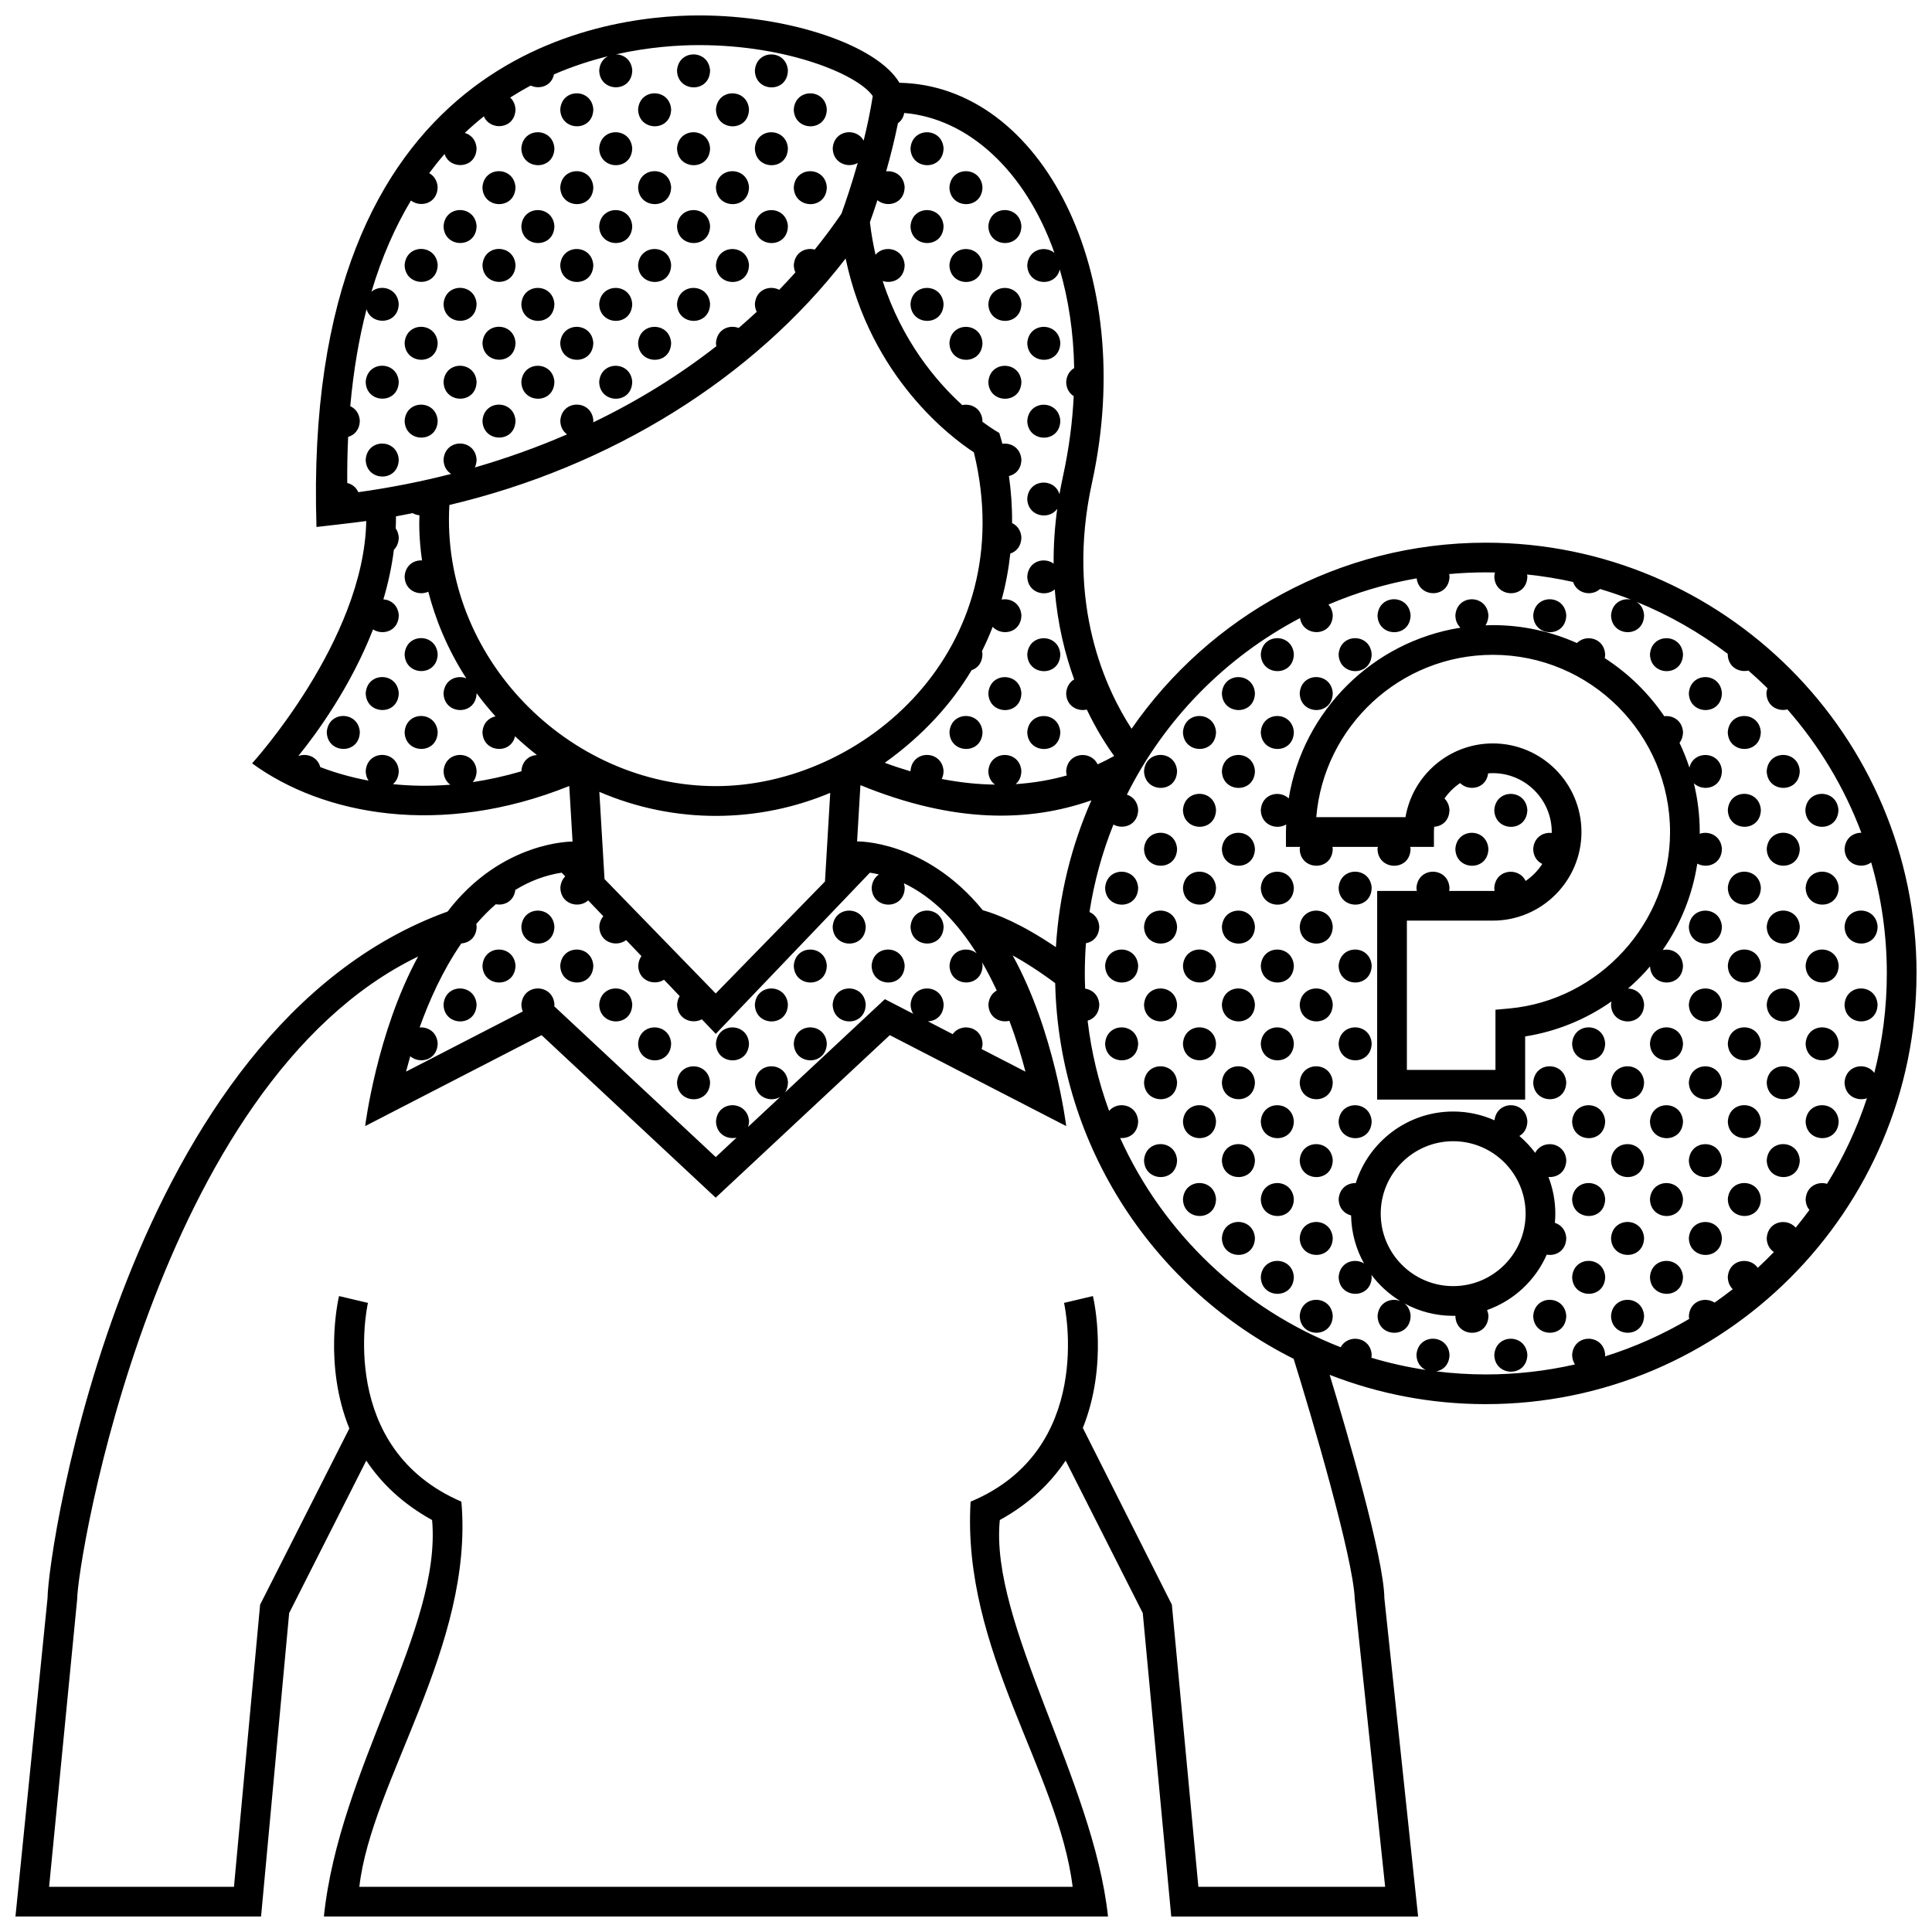 <?xml version="1.0" encoding="UTF-8"?>
<!-- Uploaded to: SVG Repo, www.svgrepo.com, Generator: SVG Repo Mixer Tools -->
<svg width="800px" height="800px" version="1.1" viewBox="144 144 512 512" xmlns="http://www.w3.org/2000/svg">
 <defs>
  <clipPath id="a">
   <path d="m148.09 148.09h503.81v503.81h-503.81z"/>
  </clipPath>
 </defs>
 <g clip-path="url(#a)">
  <path d="m259.99 338c-0.121 6.062-8.641 5.859-8.762 0.023 0.387-5.758 8.395-5.644 8.762-0.023zm-19.074-10.285c0.121 5.836 8.641 6.035 8.762-0.023-0.367-5.633-8.379-5.738-8.762 0.023zm39.703-72.227c-0.363-5.621-8.379-5.734-8.758 0.023 0.117 5.836 8.637 6.035 8.758-0.023zm115 82.539c0.121 5.836 8.641 6.035 8.758-0.023-0.363-5.625-8.375-5.738-8.758 0.023zm-115-123.8c-0.363-5.621-8.379-5.734-8.758 0.023 0.117 5.84 8.637 6.035 8.758-0.023zm-29.387 0.023c0.121 5.836 8.641 6.035 8.762-0.023-0.371-5.621-8.379-5.734-8.762 0.023zm29.387 20.605c-0.363-5.629-8.379-5.734-8.758 0.023 0.117 5.836 8.637 6.035 8.758-0.023zm158.66 109.46m-188.05-26.926c0.121 5.836 8.641 6.035 8.762-0.023-0.371-5.625-8.379-5.734-8.762 0.023zm-20.629 20.633c0.121 5.836 8.641 6.035 8.758-0.023-0.363-5.625-8.375-5.738-8.758 0.023zm39.703-113.48c-0.367-5.629-8.379-5.734-8.758 0.023 0.117 5.836 8.637 6.039 8.758-0.023zm123.76 165.03c-0.363-5.629-8.375-5.734-8.762 0.023 0.129 5.836 8.648 6.039 8.762-0.023zm-123.76-144.39c-0.367-5.621-8.379-5.734-8.758 0.031 0.117 5.828 8.637 6.027 8.758-0.031zm0-41.258c-0.367-5.629-8.379-5.734-8.758 0.023 0.117 5.836 8.637 6.035 8.758-0.023zm-29.391 61.914c0.121 5.836 8.641 6.031 8.762-0.031-0.367-5.625-8.379-5.734-8.762 0.031zm10.316-10.32c0.121 5.836 8.641 6.035 8.762-0.023-0.371-5.625-8.379-5.734-8.762 0.023zm0-20.625c0.121 5.836 8.641 6.031 8.762-0.023-0.371-5.629-8.379-5.742-8.762 0.023zm-10.316 10.312c0.121 5.828 8.641 6.031 8.762-0.031-0.367-5.621-8.379-5.727-8.762 0.031zm70.641 165c-0.363-5.621-8.375-5.734-8.758 0.031 0.121 5.828 8.641 6.035 8.758-0.031zm-30.938-10.305c-0.363-5.629-8.379-5.734-8.758 0.023 0.117 5.836 8.637 6.035 8.758-0.023zm103.13 0c-0.363-5.629-8.379-5.734-8.762 0.023 0.129 5.836 8.641 6.035 8.762-0.023zm-92.82-10.32c-0.363-5.629-8.379-5.734-8.762 0.023 0.125 5.836 8.645 6.039 8.762-0.023zm10.312 10.32c-0.367-5.629-8.379-5.734-8.762 0.023 0.125 5.836 8.645 6.035 8.762-0.023zm257.84-92.832c-0.363-5.629-8.379-5.734-8.758 0.023 0.117 5.836 8.641 6.035 8.758-0.023zm-122.21 113.48c0.121 5.836 8.641 6.031 8.758-0.031-0.363-5.621-8.367-5.723-8.758 0.031zm153.15-103.16c-0.363-5.629-8.375-5.734-8.758 0.023 0.125 5.836 8.637 6.031 8.758-0.023zm-153.15 61.906c0.121 5.836 8.641 6.035 8.758-0.023-0.363-5.621-8.367-5.734-8.758 0.023zm0 20.633c0.121 5.836 8.641 6.035 8.758-0.023-0.363-5.629-8.367-5.738-8.758 0.023zm-166.57 10.281c-0.367-5.621-8.379-5.734-8.758 0.031 0.117 5.828 8.637 6.035 8.758-0.031zm103.13 0c-0.367-5.621-8.379-5.734-8.762 0.031 0.125 5.828 8.641 6.035 8.762-0.031zm-10.312-10.305c-0.363-5.629-8.375-5.734-8.758 0.023 0.117 5.836 8.637 6.035 8.758-0.023zm0 20.617c-0.363-5.621-8.375-5.727-8.758 0.031 0.117 5.836 8.637 6.031 8.758-0.031zm10.312-30.938c-0.367-5.629-8.379-5.734-8.762 0.023 0.125 5.836 8.641 6.039 8.762-0.023zm41.254-185.65c-0.363-5.629-8.375-5.734-8.758 0.023 0.121 5.836 8.641 6.035 8.758-0.023zm-61.879 206.28c-0.363-5.621-8.379-5.734-8.758 0.031 0.117 5.828 8.637 6.035 8.758-0.031zm-30.945 10.312c-0.363-5.621-8.375-5.727-8.758 0.031 0.125 5.836 8.641 6.031 8.758-0.031zm10.32 10.316c-0.367-5.617-8.379-5.727-8.762 0.031 0.121 5.832 8.641 6.027 8.762-0.031zm10.312-10.316c-0.367-5.621-8.379-5.727-8.762 0.031 0.121 5.836 8.641 6.031 8.762-0.031zm63.434-92.793c0.121 5.836 8.641 6.035 8.758-0.023-0.363-5.633-8.375-5.738-8.758 0.023zm-53.121-165.05c-0.363-5.629-8.379-5.734-8.758 0.023 0.117 5.836 8.637 6.039 8.758-0.023zm0 20.625c-0.363-5.621-8.379-5.734-8.758 0.023 0.117 5.836 8.637 6.039 8.758-0.023zm72.191 134.09c-0.363-5.629-8.375-5.734-8.758 0.023 0.121 5.836 8.637 6.031 8.758-0.023zm-61.879-144.4c-0.363-5.629-8.375-5.734-8.758 0.023 0.117 5.84 8.637 6.039 8.758-0.023zm0 20.633c-0.363-5.629-8.375-5.734-8.758 0.023 0.117 5.836 8.637 6.031 8.758-0.023zm-10.312 10.312c-0.363-5.629-8.379-5.734-8.758 0.023 0.117 5.836 8.637 6.035 8.758-0.023zm-10.312 10.312c-0.367-5.621-8.379-5.734-8.762 0.023 0.121 5.84 8.641 6.035 8.762-0.023zm0-20.625c-0.367-5.629-8.379-5.734-8.762 0.023 0.121 5.836 8.641 6.031 8.762-0.023zm82.504 61.883c-0.363-5.621-8.375-5.734-8.758 0.023 0.121 5.836 8.637 6.035 8.758-0.023zm-82.504-82.516c-0.367-5.629-8.379-5.734-8.762 0.023 0.121 5.84 8.641 6.039 8.762-0.023zm72.191 51.57c-0.363-5.629-8.375-5.734-8.758 0.023 0.121 5.836 8.641 6.039 8.758-0.023zm-10.316-10.312c-0.363-5.621-8.375-5.734-8.758 0.023 0.125 5.84 8.645 6.035 8.758-0.023zm10.316 30.945c-0.363-5.621-8.375-5.734-8.758 0.031 0.121 5.828 8.641 6.027 8.758-0.031zm-10.316-51.57c-0.363-5.629-8.375-5.734-8.758 0.023 0.125 5.836 8.645 6.031 8.758-0.023zm20.629 144.39c-0.363-5.621-8.375-5.734-8.758 0.023 0.121 5.836 8.637 6.039 8.758-0.023zm-92.816-175.34c-0.367-5.629-8.379-5.734-8.762 0.023 0.121 5.836 8.641 6.039 8.762-0.023zm61.875 61.883c-0.363-5.629-8.375-5.734-8.762 0.023 0.129 5.836 8.648 6.039 8.762-0.023zm0-20.625c-0.363-5.629-8.375-5.734-8.762 0.023 0.129 5.836 8.648 6.035 8.762-0.023zm0-20.633c-0.363-5.621-8.371-5.727-8.762 0.031 0.129 5.828 8.648 6.031 8.762-0.031zm10.312 51.574c-0.363-5.629-8.375-5.734-8.758 0.023 0.125 5.836 8.645 6.035 8.758-0.023zm-103.13-61.887c-0.367-5.629-8.379-5.734-8.762 0.023 0.125 5.84 8.645 6.039 8.762-0.023zm0 20.633c-0.367-5.629-8.379-5.734-8.762 0.023 0.125 5.836 8.645 6.031 8.762-0.023zm10.312 51.57c-0.363-5.621-8.375-5.734-8.758 0.031 0.121 5.828 8.641 6.027 8.758-0.031zm113.45-10.316c-0.363-5.629-8.375-5.734-8.758 0.023 0.121 5.836 8.637 6.035 8.758-0.023zm-144.39-41.254c-0.363-5.629-8.379-5.734-8.758 0.023 0.117 5.836 8.637 6.031 8.758-0.023zm20.625 20.625c-0.367-5.621-8.379-5.734-8.762 0.023 0.125 5.84 8.645 6.035 8.762-0.023zm-10.312 30.945c-0.363-5.621-8.379-5.734-8.762 0.031 0.125 5.828 8.645 6.027 8.762-0.031zm0-20.633c-0.363-5.629-8.379-5.734-8.762 0.023 0.125 5.836 8.645 6.039 8.762-0.023zm0-41.258c-0.363-5.621-8.379-5.734-8.762 0.023 0.125 5.836 8.645 6.039 8.762-0.023zm0 20.633c-0.363-5.629-8.379-5.734-8.762 0.023 0.125 5.836 8.645 6.035 8.762-0.023zm30.938-30.945c-0.363-5.629-8.375-5.734-8.758 0.023 0.125 5.84 8.641 6.039 8.758-0.023zm10.32 10.312c-0.367-5.621-8.379-5.734-8.762 0.023 0.121 5.836 8.641 6.039 8.762-0.023zm-10.32 10.32c-0.363-5.629-8.375-5.734-8.758 0.023 0.125 5.836 8.641 6.031 8.758-0.023zm10.32 30.938c-0.367-5.629-8.379-5.734-8.762 0.023 0.121 5.836 8.641 6.039 8.762-0.023zm0-20.625c-0.367-5.629-8.379-5.734-8.762 0.023 0.121 5.836 8.641 6.035 8.762-0.023zm-20.633 20.625c-0.363-5.629-8.375-5.734-8.758 0.023 0.121 5.836 8.641 6.039 8.758-0.023zm0-20.625c-0.363-5.629-8.375-5.734-8.758 0.023 0.121 5.836 8.641 6.035 8.758-0.023zm0-20.633c-0.363-5.621-8.375-5.734-8.758 0.023 0.121 5.836 8.641 6.039 8.758-0.023zm10.312 30.945c-0.363-5.621-8.375-5.734-8.758 0.023 0.125 5.84 8.641 6.035 8.758-0.023zm0 20.629c-0.363-5.629-8.375-5.734-8.758 0.023 0.125 5.836 8.641 6.035 8.758-0.023zm-20.625 0c-0.367-5.629-8.379-5.734-8.762 0.023 0.125 5.836 8.645 6.035 8.762-0.023zm290.33 237.25c0.121 5.836 8.641 6.031 8.762-0.031-0.367-5.621-8.371-5.727-8.762 0.031zm0-20.625c0.121 5.828 8.641 6.035 8.762-0.023-0.367-5.629-8.371-5.742-8.762 0.023zm0-20.633c0.121 5.836 8.641 6.031 8.762-0.031-0.367-5.613-8.371-5.727-8.762 0.031zm-84.059 10.289c-0.363-5.621-8.375-5.734-8.758 0.023 0.121 5.836 8.637 6.039 8.758-0.023zm73.754 0.023c0.121 5.836 8.641 6.035 8.758-0.023-0.367-5.621-8.375-5.734-8.758 0.023zm-42.816-72.219c-0.363-5.629-8.375-5.734-8.758 0.023 0.129 5.836 8.645 6.035 8.758-0.023zm10.32-10.312c-0.367-5.629-8.379-5.734-8.762 0.023 0.121 5.836 8.641 6.031 8.762-0.023zm32.496 103.16c0.121 5.836 8.641 6.035 8.758-0.023-0.367-5.629-8.375-5.738-8.758 0.023zm11.641-110.22c1.004 4.141 1.551 8.465 1.551 12.914 0 0.152-0.012 0.309-0.012 0.457 2.469-0.855 5.656 0.504 5.891 4.004-0.086 4.074-3.961 5.309-6.531 3.906-1.27 8.23-4.394 16.051-9.164 22.898 2.383-0.523 5.164 0.867 5.375 4.137-0.117 5.992-8.445 5.856-8.734 0.203-0.418 0.488-0.84 0.984-1.281 1.461-1.441 1.566-2.961 3.027-4.551 4.402 2.055 0.066 4.082 1.484 4.258 4.246-0.117 6.062-8.637 5.859-8.758 0.031 0.02-0.309 0.074-0.586 0.133-0.855-6.812 4.781-14.617 7.969-22.895 9.273v16.746h-39.223l0.008-55.309h10.508c-0.051-0.258-0.09-0.523-0.098-0.805 0.383-5.758 8.395-5.652 8.758-0.023-0.004 0.297-0.047 0.562-0.098 0.836h11.582c0.156 0 0.312-0.02 0.469-0.023-0.039-0.25-0.086-0.504-0.09-0.781 0.336-5.055 6.543-5.586 8.305-1.844 1.762-1.184 3.258-2.727 4.414-4.508-1.328-0.648-2.363-1.969-2.402-3.965 0.207-3.113 2.641-4.5 4.898-4.238 0.004-0.086 0.016-0.168 0.016-0.25 0-8.605-7.004-15.609-15.609-15.609-0.422 0-0.832 0.031-1.246 0.066-0.52 4.074-5.125 4.852-7.418 2.57-1.629 1.09-3.043 2.484-4.156 4.09 0.73 0.711 1.246 1.715 1.328 3.031-0.055 2.875-2 4.324-4.051 4.449-0.039 0.465-0.07 0.934-0.07 1.406v3.934h-6.277c0.031 0.176 0.07 0.336 0.086 0.523-0.117 6.062-8.641 5.859-8.762 0.023 0.016-0.195 0.059-0.367 0.09-0.551h-12.035c0.031 0.176 0.07 0.336 0.082 0.523-0.113 6.059-8.633 5.859-8.754 0.023 0.012-0.195 0.055-0.367 0.09-0.551h-3.734v-3.934c0-0.672 0.023-1.336 0.055-2-2.562 1.535-6.637 0.195-6.723-3.824 0.293-4.394 5.012-5.359 7.402-3.082 3.82-23.215 22.25-41.57 45.508-45.242-0.781-0.746-1.316-1.824-1.344-3.246 0.383-5.762 8.395-5.652 8.758-0.023-0.02 1.082-0.316 1.953-0.777 2.641 0.648-0.02 1.293-0.051 1.953-0.051 7.93 0 15.461 1.707 22.277 4.746 2.363-2.414 7.203-1.375 7.488 2.973-0.012 0.363-0.051 0.707-0.109 1.027 6.227 4.019 11.609 9.262 15.766 15.395 2.277-0.293 4.777 1.125 4.973 4.207-0.023 1.195-0.379 2.137-0.926 2.848 1.012 2.109 1.883 4.309 2.625 6.559 1.145-4.785 8.273-4.387 8.613 0.91-0.094 4.59-5 5.574-7.43 3.254zm-6.32 12.906c0-25.895-21.062-46.961-46.953-46.961-24.57 0-44.793 18.969-46.801 43.023h23.645c1.879-11.078 11.547-19.543 23.156-19.543 12.941 0 23.477 10.535 23.477 23.477 0 12.949-10.535 23.484-23.477 23.484h-22.789v39.559h23.477v-15.945l3.582-0.324c23.93-2.168 42.684-22.711 42.684-46.77zm4.984 45.746c0.121 5.828 8.641 6.031 8.762-0.031-0.367-5.621-8.371-5.727-8.762 0.031zm0-20.625c0.121 5.836 8.641 6.031 8.762-0.023-0.367-5.637-8.371-5.742-8.762 0.023zm-20.621 103.13c0.121 5.836 8.641 6.035 8.758-0.023-0.363-5.621-8.371-5.731-8.758 0.023zm10.316-10.312c0.121 5.836 8.641 6.031 8.758-0.031-0.367-5.617-8.375-5.723-8.758 0.031zm-20.629-41.258c0.117 5.836 8.641 6.035 8.758-0.023-0.363-5.621-8.375-5.734-8.758 0.023zm-42.809-134.11c-0.363-5.629-8.379-5.734-8.762 0.023 0.121 5.836 8.641 6.035 8.762-0.023zm42.809 113.48c0.117 5.836 8.641 6.031 8.758-0.031-0.363-5.621-8.375-5.723-8.758 0.031zm-10.312 10.312c0.117 5.836 8.641 6.031 8.758-0.031-0.363-5.613-8.379-5.727-8.758 0.031zm10.312 30.945c0.117 5.836 8.641 6.035 8.758-0.023-0.363-5.629-8.375-5.738-8.758 0.023zm30.934-134.08c0.121 5.836 8.641 6.035 8.762-0.023-0.367-5.633-8.371-5.738-8.762 0.023zm-20.621 123.77c0.121 5.828 8.641 6.035 8.758-0.023-0.363-5.629-8.371-5.742-8.758 0.023zm0-20.633c0.121 5.836 8.641 6.031 8.758-0.031-0.363-5.613-8.371-5.727-8.758 0.031zm0 41.258c0.121 5.836 8.641 6.031 8.758-0.031-0.363-5.621-8.371-5.727-8.758 0.031zm10.316-51.57c0.121 5.836 8.641 6.031 8.758-0.031-0.367-5.621-8.375-5.723-8.758 0.031zm41.25 20.625c0.121 5.836 8.641 6.035 8.758-0.023-0.363-5.621-8.375-5.734-8.758 0.023zm0-41.25c0.121 5.836 8.641 6.035 8.758-0.023-0.363-5.629-8.375-5.738-8.758 0.023zm0 20.625c0.121 5.836 8.641 6.031 8.758-0.031-0.363-5.621-8.375-5.723-8.758 0.031zm-10.312-72.195c0.121 5.836 8.641 6.031 8.758-0.023-0.363-5.633-8.375-5.738-8.758 0.023zm19.004 10.289c-0.367-5.629-8.379-5.734-8.762 0.023 0.121 5.836 8.637 6.031 8.762-0.023zm1.621 51.594c0.121 5.828 8.641 6.031 8.758-0.031-0.363-5.621-8.375-5.727-8.758 0.031zm19.074-8.262c0 62.938-51.207 114.14-114.14 114.14-14.59 0-28.547-2.754-41.383-7.766 4.488 14.773 14.375 48.473 14.504 59.227l8.938 84.328h-65.418l-7.551-80.422-20.441-40.406c-3.906 5.875-9.508 11.375-17.445 15.754-2.731 27.336 24.824 68.992 28.676 105.07h-207.8c4.035-39.191 31.262-76.262 28.676-105.07-7.945-4.379-13.543-9.879-17.445-15.754l-20.434 40.406-7.449 80.418h-65.086l8.496-84.328c0.16-13.168 20.695-151.17 106.02-182 14.43-18.824 33.121-18.539 33.121-18.539l-0.875-14.727c-34.113 13.715-65.309 7.688-84.051-6.004 0 0 29.66-32.516 30.254-64.219-2.867 0.414-13.191 1.578-13.191 1.578-4.008-125.24 75.129-135.57 101.39-135.57 23.973 0 47.195 7.906 53.102 17.852 37.562 0.727 63.273 50.168 51.027 106-7.078 32.293 3.859 55.027 10.488 65.184 20.621-29.766 55.012-49.305 93.887-49.305 62.934-0.004 114.14 51.203 114.14 114.14zm-268.15-208.36c-0.086 4.465-4.727 5.523-7.219 3.441-0.754 2.336-1.449 4.332-1.988 5.848 0.352 3.012 0.867 5.875 1.484 8.613 2.262-2.731 7.43-1.773 7.723 2.727-0.07 3.723-3.309 5.074-5.828 4.219 5.106 15.824 14.113 26.531 21.098 32.898 2.379-0.516 5.144 0.883 5.356 4.141 0 0.098-0.02 0.172-0.031 0.262 2.719 2.019 4.484 2.984 4.484 2.984 0.289 0.918 0.555 1.879 0.816 2.867 2.297-0.328 4.84 1.09 5.043 4.195-0.051 2.523-1.562 3.949-3.305 4.348 0.559 3.883 0.875 8.074 0.836 12.469 1.309 0.613 2.348 1.883 2.469 3.812-0.047 2.348-1.355 3.75-2.941 4.254-0.434 3.988-1.168 8.082-2.297 12.207 2.348-0.441 5.031 0.969 5.238 4.172-0.09 4.715-5.262 5.621-7.609 3.047-0.828 2.152-1.773 4.297-2.836 6.434 0.059 0.262 0.105 0.535 0.125 0.832-0.047 2.316-1.32 3.707-2.883 4.231-5.219 8.73-12.656 17.133-23.004 24.535 2.332 0.867 4.606 1.605 6.82 2.262 0-0.02-0.004-0.039-0.004-0.059 0.387-5.758 8.398-5.652 8.762-0.023-0.016 0.82-0.195 1.516-0.48 2.109 5.059 0.984 9.77 1.438 14.105 1.492-1.004-0.734-1.727-1.918-1.762-3.57 0.383-5.758 8.395-5.652 8.758-0.023-0.031 1.578-0.641 2.727-1.516 3.465 5.144-0.332 9.664-1.199 13.543-2.293-0.086-0.359-0.145-0.734-0.156-1.148 0.336-5.066 6.586-5.586 8.324-1.805 1.723-0.777 3.195-1.535 4.394-2.215-0.035 0.055-0.066 0.109 0 0 0.066-0.109 0.035-0.055 0 0-1.977-2.719-4.644-6.856-7.246-12.293-2.453 0.57-5.402-0.898-5.477-4.312 0.121-1.793 0.984-3.023 2.125-3.688-2.422-6.691-4.414-14.68-5.144-23.852-2.469 2.152-7.199 0.934-7.289-3.406 0.277-4.152 4.508-5.238 6.992-3.426-0.039-4.59 0.258-9.438 0.953-14.523-2.156 3.082-7.848 2.082-7.945-2.68 0.352-5.324 7.231-5.621 8.539-1.184 0.273-1.547 0.562-3.109 0.918-4.695 1.605-7.367 2.535-14.488 2.852-21.305-1.129-0.711-1.961-1.965-1.996-3.75 0.121-1.793 0.984-3.019 2.121-3.684-0.16-9.465-1.516-18.242-3.82-26.129-1.117 4.836-8.504 4.297-8.613-1.133 0.289-4.266 4.75-5.305 7.203-3.269-7.648-21.668-22.789-35.625-39.801-37.07-0.227 1.234-0.852 2.125-1.668 2.711-0.918 4.492-2.016 8.844-3.125 12.762 2.262-0.266 4.703 1.148 4.902 4.199zm-11.723 158.46-0.887 14.918s18.051-0.465 33.312 18.223c3.641 1.02 10.168 3.547 19.375 9.793 0.832-13.766 4.109-26.879 9.41-38.91-16.402 5.754-36.207 6.195-61.211-4.023zm-108.46-82.477c-1.145-0.711-1.984-1.969-2.016-3.769 0.383-5.762 8.395-5.652 8.758-0.031-0.016 0.812-0.191 1.496-0.465 2.086 8.449-2.445 16.617-5.375 24.441-8.77-1.023-0.734-1.758-1.926-1.793-3.602 0.383-5.758 8.398-5.652 8.762-0.023-0.004 0.16-0.035 0.301-0.051 0.453 11.789-5.68 22.73-12.445 32.641-20.188-0.051-0.277-0.09-0.559-0.102-0.867 0.246-3.648 3.535-4.934 6.019-3.969 1.629-1.395 3.219-2.832 4.785-4.281-0.289-0.586-0.473-1.266-0.488-2.066 0.258-3.859 3.93-5.074 6.445-3.769 1.461-1.508 2.887-3.043 4.289-4.606-0.25-0.555-0.402-1.203-0.418-1.945 0.227-3.422 3.144-4.758 5.551-4.106 2.484-3.09 4.852-6.254 7.074-9.516 1.023-2.836 2.676-7.664 4.309-13.438-2.562 1.449-6.539 0.098-6.621-3.879 0.328-4.957 6.309-5.559 8.195-2.039 0.938-3.789 1.785-7.805 2.414-11.82-4.039-5.793-22.773-13.496-46.031-13.496-5.441 0-13.234 0.48-22.027 2.449 2.082 0.031 4.141 1.461 4.324 4.254-0.117 6.062-8.637 5.859-8.758 0.023 0.121-1.891 1.078-3.141 2.309-3.777-4.59 1.137-9.418 2.691-14.293 4.801-0.645 3.125-3.856 4.062-6.172 2.973-1.82 0.969-3.637 2.031-5.438 3.176 0.77 0.711 1.32 1.742 1.406 3.113-0.105 5.34-6.723 5.812-8.379 1.863-1.715 1.367-3.406 2.828-5.059 4.394 1.605 0.465 2.977 1.812 3.125 4.062-0.105 5.481-7.062 5.824-8.488 1.531-1.395 1.598-2.75 3.293-4.07 5.074 1.203 0.648 2.125 1.891 2.246 3.707-0.09 4.387-4.566 5.477-7.082 3.543-4.117 6.867-7.684 14.863-10.465 24.168 2.445-2.086 6.957-0.957 7.234 3.234-0.109 5.531-7.199 5.836-8.531 1.406-1.996 7.699-3.473 16.234-4.316 25.699 1.34 0.605 2.402 1.879 2.527 3.84-0.051 2.418-1.438 3.824-3.09 4.289-0.191 3.918-0.266 8-0.242 12.223 1.238 0.293 2.352 1.102 2.934 2.434 8.414-1.172 16.625-2.789 24.605-4.84zm22.715 74.488c-2.066-1.621-3.996-3.281-5.793-4.961-1.078 4.887-8.508 4.359-8.625-1.09 0.16-2.449 1.703-3.824 3.449-4.18-1.828-2.035-3.488-4.09-5.008-6.144-0.133 6.047-8.637 5.844-8.758 0.012 0.242-3.652 3.547-4.934 6.027-3.961-5.219-8.07-8.281-16.043-10.062-22.945-2.562 1.152-6.203-0.23-6.281-4.035 0.203-2.984 2.445-4.383 4.613-4.262-0.84-5.84-0.77-10.156-0.68-11.961-0.637-0.07-1.254-0.25-1.805-0.574-1.465 0.293-2.934 0.59-4.414 0.852 0 1.066-0.023 2.133-0.074 3.188 0.441 0.641 0.746 1.441 0.812 2.414-0.031 1.445-0.539 2.519-1.293 3.258-0.562 4.516-1.531 8.914-2.785 13.141 1.996 0.137 3.898 1.551 4.082 4.227-0.086 4.231-4.262 5.402-6.816 3.738-6 15.316-14.965 27.57-19.816 33.559 2.223-0.84 5.09 0.145 5.824 2.926 3.457 1.32 7.75 2.641 12.797 3.586-0.449-0.676-0.734-1.512-0.754-2.527 0.383-5.758 8.398-5.652 8.762-0.023-0.035 1.598-0.656 2.746-1.547 3.488 4.613 0.473 9.691 0.594 15.215 0.145-1.027-0.73-1.77-1.926-1.797-3.602 0.383-5.758 8.395-5.652 8.758-0.023-0.023 1.25-0.418 2.211-1.008 2.938 4.098-0.613 8.398-1.547 12.883-2.867 0-0.016-0.004-0.031-0.004-0.047 0.176-2.754 2.098-4.156 4.098-4.266zm47.461 8.246c38.949 0 81.043-36.184 68.352-88.457-5.844-3.812-27.355-19.77-33.988-51.367-24.523 31.812-62.246 55.207-105.01 65.32-2.352 40.398 31.688 74.504 70.645 74.504zm-30.906 1.523 1.371 23.105 29.469 30.324 28.953-29.668 1.395-23.496c-18.887 7.926-40.934 8.438-61.188-0.266zm-47.633 62.438c2.227-0.188 4.594 1.219 4.793 4.223-0.09 4.5-4.785 5.543-7.266 3.406-0.422 1.457-0.801 2.828-1.125 4.074l30.945-15.949c-0.223-0.523-0.359-1.129-0.371-1.809 0.383-5.762 8.398-5.652 8.762-0.031 0 0.168-0.035 0.316-0.051 0.473l42.797 39.957 5.508-5.144c-2.449 0.555-5.371-0.918-5.445-4.316 0.383-5.758 8.398-5.648 8.762-0.023-0.012 0.551-0.109 1.031-0.25 1.48l8.484-7.918c-2.562 1.508-6.594 0.156-6.676-3.848 0.383-5.758 8.395-5.648 8.758-0.031-0.02 1.109-0.328 1.996-0.805 2.684l26.484-24.727 7.512 3.879c-0.414-0.66-0.68-1.457-0.699-2.43 0.387-5.762 8.398-5.652 8.762-0.031-0.059 2.938-2.09 4.387-4.18 4.457l6.574 3.391c2.141-3.043 7.617-2.168 7.918 2.465-0.012 0.555-0.109 1.039-0.25 1.492l11.617 5.984c-0.961-3.703-2.359-8.41-4.258-13.473-2.473 0.621-5.481-0.836-5.559-4.293 0.121-1.84 1.023-3.074 2.207-3.727-1.168-2.519-2.465-5.039-3.894-7.512 0.066 0.281 0.117 0.578 0.137 0.898-0.117 6.062-8.637 5.859-8.758 0.023 0.281-4.266 4.746-5.305 7.195-3.273-4.887-7.773-11.203-14.723-19.289-18.574 0.109 0.367 0.203 0.754 0.227 1.195-0.117 6.062-8.637 5.863-8.762 0.023 0.109-1.688 0.887-2.856 1.926-3.547-0.785-0.188-1.582-0.344-2.398-0.469l-40.844 42.719-3.691-3.859c-2.57 1.387-6.473 0.031-6.559-3.906 0.059-0.898 0.316-1.629 0.684-2.238l-4.152-4.348c-2.551 1.668-6.762 0.363-6.84-3.727 0.07-1.031 0.387-1.875 0.863-2.527l-4.066-4.254c-2.516 1.949-7.023 0.707-7.109-3.535 0.074-1.176 0.484-2.098 1.066-2.785l-4.012-4.191c-2.445 2.246-7.281 1.047-7.375-3.34 0.09-1.32 0.59-2.312 1.293-3.023l-0.945-0.988c-4.523 0.699-8.602 2.316-12.281 4.578-0.363 2.992-2.91 4.231-5.168 3.789-1.848 1.598-3.57 3.359-5.184 5.238 0.047 0.227 0.09 0.449 0.105 0.695-0.059 2.875-2.004 4.324-4.055 4.449-4.91 7.098-8.508 15.133-11.062 22.273zm231.64 87.844 0.035-0.012c-36.746-18.379-62.262-56.004-63.238-99.582-4.344-3.231-8.113-5.606-11.281-7.356 11.133 20.133 14.203 45.242 14.203 45.242l-46.754-24.102-46.141 43.074-46.141-43.074-46.75 24.102s3.066-24.836 14.035-44.941c-69.66 33.676-90.355 160.48-90.355 170.31l-7.441 76.234h48.992l6.926-74.77 23.648-46.699c-6.852-16.902-2.992-33.988-2.731-35.09l7.664 1.812c-0.348 1.473-8.066 38.512 24.762 52.668 3.352 38.273-23.871 74.023-27.043 102.07h189.03c-3.812-30.828-29.398-62.652-27.043-102.07 32.902-13.719 25.105-51.195 24.762-52.668l7.656-1.812c0.262 1.098 4.102 18.082-2.672 34.945l23.594 46.84 7.027 74.777h49.496l-8.051-76.23c-0.406-11.07-11.691-49.301-16.191-63.672zm153.88-75.812c2.16-8.43 3.309-17.266 3.309-26.355 0-10.203-1.449-20.07-4.144-29.418-2.519 1.891-6.969 0.629-7.055-3.578 0.195-2.906 2.332-4.312 4.453-4.277-4.543-12.09-11.23-23.145-19.598-32.691-2.473 0.625-5.481-0.836-5.559-4.293 0.035-0.488 0.137-0.918 0.273-1.32-1.633-1.613-3.316-3.18-5.055-4.684-2.453 0.574-5.406-0.891-5.477-4.309 0-0.039 0.016-0.074 0.016-0.117-7.371-5.598-15.496-10.254-24.191-13.793 1.09 0.68 1.906 1.867 2.012 3.57-0.117 6.062-8.637 5.859-8.758 0.023 0.223-3.305 2.953-4.672 5.309-4.176-2.691-1.047-5.441-1.988-8.23-2.82-2.141 1.988-6.117 1.305-7.133-1.855-3.984-0.891-8.062-1.562-12.203-1.984 0.023 0.168 0.066 0.316 0.082 0.492-0.121 6.062-8.641 5.859-8.762 0.023 0.023-0.379 0.086-0.727 0.172-1.047-0.805-0.016-1.613-0.031-2.418-0.031-3.273 0-6.516 0.156-9.715 0.449 0.035 0.203 0.082 0.395 0.098 0.605-0.109 5.875-8.098 5.848-8.707 0.527-8.148 1.422-15.98 3.777-23.387 6.949 0.629 0.695 1.066 1.633 1.148 2.836-0.109 5.793-7.879 5.848-8.676 0.75-19.77 10.379-35.887 26.797-45.883 46.793 1.559 0.504 2.848 1.844 2.992 4.027-0.082 4.09-3.984 5.32-6.555 3.894-2.953 7.359-5.109 15.121-6.352 23.18 1.367 0.594 2.465 1.879 2.594 3.871-0.055 2.629-1.688 4.082-3.531 4.402-0.195 2.637-0.301 5.301-0.301 7.992 0 1.355 0.035 2.695 0.086 4.035 1.867 0.266 3.586 1.672 3.75 4.203-0.051 2.418-1.438 3.824-3.09 4.293 0.977 8.293 2.906 16.309 5.691 23.91 2.273-2.711 7.422-1.75 7.707 2.742-0.066 3.223-2.492 4.656-4.777 4.434 11.43 25.297 32.477 45.344 58.453 55.461 1.891-3.598 7.891-2.863 8.207 1.996-0.004 0.277-0.047 0.527-0.086 0.785 4.676 1.395 9.48 2.481 14.398 3.223-1.355-0.645-2.41-1.977-2.445-3.984 0.383-5.762 8.395-5.652 8.758-0.023-0.055 2.621-1.676 4.066-3.512 4.394 4.301 0.527 8.688 0.812 13.129 0.812 8.117 0 16.031-0.922 23.629-2.648-0.441-0.676-0.734-1.512-0.75-2.527 0.383-5.762 8.395-5.652 8.758-0.023-0.004 0.145-0.035 0.273-0.047 0.414 7.871-2.457 15.34-5.809 22.312-9.93-0.039-0.25-0.086-0.504-0.09-0.777 0.273-4.055 4.312-5.184 6.816-3.547 1.637-1.145 3.25-2.328 4.816-3.559-0.766-0.734-1.289-1.805-1.316-3.211 0.316-4.758 5.828-5.5 7.945-2.445 1.461-1.355 2.887-2.75 4.277-4.18-1.082-0.727-1.875-1.949-1.91-3.684 0.309-4.574 5.406-5.43 7.684-2.785 1.25-1.527 2.457-3.078 3.629-4.676-0.586-0.719-0.973-1.664-0.996-2.856 0.23-3.477 3.246-4.801 5.672-4.082 4.363-7.047 7.926-14.652 10.566-22.668-2.535 0.871-5.844-0.57-5.926-4.195 0.312-4.723 5.734-5.496 7.891-2.539zm-28.516-59.352c0.121 5.836 8.641 6.035 8.758-0.023-0.363-5.629-8.375-5.734-8.758 0.023zm29.383 20.602c-0.363-5.629-8.375-5.734-8.758 0.023 0.121 5.836 8.641 6.039 8.758-0.023zm-19.07-10.289c0.121 5.836 8.641 6.035 8.758-0.023-0.363-5.621-8.375-5.734-8.758 0.023zm-20.625 82.516c0.117 5.836 8.641 6.035 8.758-0.023-0.363-5.629-8.379-5.738-8.758 0.023zm0-82.516c0.117 5.836 8.641 6.035 8.758-0.023-0.363-5.621-8.379-5.734-8.758 0.023zm0 41.258c0.117 5.836 8.641 6.031 8.758-0.031-0.363-5.621-8.379-5.723-8.758 0.031zm10.312-30.938c0.121 5.836 8.641 6.031 8.758-0.023-0.363-5.637-8.375-5.742-8.758 0.023zm-10.312 51.562c0.117 5.836 8.641 6.035 8.758-0.023-0.363-5.621-8.379-5.734-8.758 0.023zm8.742-103.16c-0.367-5.621-8.379-5.734-8.758 0.023 0.117 5.836 8.629 6.039 8.758-0.023zm-8.742 61.914c0.117 5.836 8.641 6.035 8.758-0.023-0.363-5.629-8.379-5.738-8.758 0.023zm10.312 10.312c0.121 5.828 8.641 6.031 8.758-0.031-0.363-5.621-8.375-5.727-8.758 0.031zm0 20.625c0.121 5.836 8.641 6.031 8.758-0.031-0.363-5.613-8.375-5.727-8.758 0.031zm-10.312-72.195c0.117 5.836 8.641 6.031 8.758-0.023-0.363-5.629-8.379-5.738-8.758 0.023zm10.312 92.828c0.121 5.828 8.641 6.035 8.758-0.023-0.363-5.629-8.375-5.742-8.758 0.023zm-51.566 30.938c0.117 5.836 8.641 6.031 8.758-0.031-0.363-5.617-8.375-5.723-8.758 0.031zm-103.14-82.508c0.121 5.836 8.641 6.035 8.762-0.023-0.371-5.629-8.379-5.738-8.762 0.023zm0-20.633c0.121 5.836 8.641 6.035 8.762-0.023-0.371-5.621-8.379-5.734-8.762 0.023zm0 41.258c0.121 5.836 8.641 6.031 8.762-0.031-0.371-5.621-8.379-5.723-8.762 0.031zm0-61.883c0.121 5.836 8.641 6.031 8.762-0.023-0.371-5.629-8.379-5.738-8.762 0.023zm0 82.508c0.121 5.836 8.641 6.035 8.762-0.023-0.371-5.621-8.379-5.734-8.762 0.023zm10.316 30.945c0.117 5.836 8.641 6.031 8.758-0.031-0.363-5.621-8.375-5.727-8.758 0.031zm0-20.625c0.117 5.828 8.641 6.035 8.758-0.023-0.363-5.629-8.375-5.742-8.758 0.023zm0-20.633c0.117 5.836 8.641 6.031 8.758-0.031-0.363-5.613-8.375-5.727-8.758 0.031zm-10.316 30.945c0.121 5.836 8.641 6.035 8.762-0.023-0.371-5.629-8.379-5.738-8.762 0.023zm0-123.77c0.121 5.836 8.641 6.035 8.762-0.023-0.371-5.625-8.379-5.738-8.762 0.023zm-10.316 51.574c0.121 5.836 8.641 6.031 8.758-0.023-0.363-5.637-8.375-5.742-8.758 0.023zm0 61.883c0.121 5.828 8.641 6.035 8.758-0.023-0.363-5.629-8.375-5.742-8.758 0.023zm39.703-113.48c-0.363-5.621-8.375-5.734-8.758 0.023 0.117 5.836 8.641 6.039 8.758-0.023zm0-20.625c-0.363-5.629-8.375-5.734-8.758 0.023 0.117 5.836 8.641 6.031 8.758-0.023zm10.312 10.309c-0.363-5.621-8.375-5.734-8.758 0.023 0.121 5.84 8.641 6.043 8.758-0.023zm10.312-10.309c-0.363-5.629-8.375-5.734-8.758 0.023 0.121 5.836 8.637 6.031 8.758-0.023zm-60.328 92.852c0.121 5.828 8.641 6.031 8.758-0.031-0.363-5.621-8.375-5.727-8.758 0.031zm0-41.258c0.121 5.836 8.641 6.035 8.758-0.023-0.363-5.629-8.375-5.734-8.758 0.023zm0 61.883c0.121 5.836 8.641 6.031 8.758-0.031-0.363-5.613-8.375-5.727-8.758 0.031zm20.633-20.625c0.117 5.828 8.641 6.031 8.758-0.031-0.363-5.621-8.375-5.727-8.758 0.031zm-20.633-61.883c0.121 5.836 8.641 6.031 8.758-0.023-0.363-5.633-8.375-5.738-8.758 0.023zm60.328 72.164c-0.363-5.621-8.375-5.727-8.758 0.031 0.121 5.836 8.637 6.031 8.758-0.031zm-19.07-30.906c0.121 5.836 8.641 6.031 8.758-0.023-0.363-5.637-8.375-5.742-8.758 0.023zm0 20.625c0.121 5.828 8.641 6.031 8.758-0.031-0.363-5.621-8.375-5.727-8.758 0.031zm0 61.883c0.121 5.836 8.641 6.031 8.758-0.031-0.363-5.621-8.375-5.727-8.758 0.031zm0-41.258c0.121 5.836 8.641 6.031 8.758-0.031-0.363-5.613-8.375-5.727-8.758 0.031zm0 20.633c0.121 5.828 8.641 6.035 8.758-0.023-0.363-5.629-8.375-5.742-8.758 0.023zm51.566 51.57c0.121 5.828 8.641 6.035 8.762-0.023-0.367-5.629-8.379-5.734-8.762 0.023zm-32.496-123.8c-0.363-5.621-8.375-5.734-8.758 0.023 0.121 5.836 8.637 6.039 8.758-0.023zm42.812 113.48c0.117 5.836 8.641 6.035 8.758-0.023-0.363-5.621-8.379-5.731-8.758 0.023zm-42.812-92.844c-0.363-5.629-8.375-5.734-8.758 0.023 0.121 5.836 8.637 6.035 8.758-0.023zm46.848 56.008c1.168 3.023 1.82 6.301 1.82 9.734 0 0.816-0.047 1.621-0.117 2.422 1.566 0.492 2.875 1.832 3.023 4.031-0.07 3.41-2.793 4.836-5.18 4.398-2.996 6.82-8.73 12.184-15.809 14.68 0.188 0.465 0.324 0.969 0.359 1.551-0.117 6.062-8.637 5.859-8.758 0.023 0-0.02 0.004-0.035 0.012-0.051-0.203 0-0.398 0.012-0.594 0.012-4.676 0-9.078-1.188-12.918-3.285 0.898 0.711 1.543 1.805 1.637 3.301-0.117 6.062-8.641 5.859-8.762 0.023 0.246-3.633 3.516-4.922 5.996-3.977-2.973-1.809-5.562-4.172-7.644-6.949 0.035 0.191 0.082 0.371 0.09 0.578-0.117 6.062-8.637 5.863-8.758 0.031 0.266-4.004 4.219-5.164 6.723-3.617-2.117-3.773-3.344-8.105-3.426-12.715-1.742-0.434-3.25-1.867-3.293-4.297 0.195-2.941 2.387-4.344 4.523-4.266 3.457-10.984 13.73-18.973 25.832-18.973 3.891 0 7.598 0.836 10.941 2.324 0.641-5.453 8.352-5.266 8.715 0.262-0.039 1.926-0.926 3.215-2.121 3.894 1.562 1.336 2.969 2.832 4.195 4.481 1.844-3.664 7.918-2.941 8.238 1.945-0.07 3.188-2.457 4.621-4.727 4.438zm-6.051 9.727c0-10.586-8.613-19.199-19.199-19.199-10.59 0-19.199 8.613-19.199 19.199 0 10.59 8.609 19.199 19.199 19.199 10.586 0 19.199-8.609 19.199-19.199zm-59.867 27.109c0.121 5.836 8.641 6.035 8.758-0.023-0.363-5.621-8.375-5.731-8.758 0.023zm-10.312-10.312c0.117 5.836 8.641 6.031 8.758-0.031-0.363-5.617-8.375-5.723-8.758 0.031zm0-20.625c0.117 5.836 8.641 6.035 8.758-0.023-0.363-5.629-8.375-5.738-8.758 0.023zm-10.312-134.08c0.117 5.836 8.641 6.035 8.758-0.023-0.363-5.633-8.375-5.738-8.758 0.023zm0 41.254c0.117 5.836 8.641 6.035 8.758-0.023-0.363-5.629-8.375-5.734-8.758 0.023zm0-20.625c0.117 5.836 8.641 6.031 8.758-0.023-0.363-5.633-8.375-5.738-8.758 0.023zm10.312 92.82c0.117 5.836 8.641 6.035 8.758-0.023-0.363-5.621-8.375-5.734-8.758 0.023zm0-41.25c0.117 5.836 8.641 6.035 8.758-0.023-0.363-5.629-8.375-5.738-8.758 0.023zm-10.312-10.312c0.117 5.836 8.641 6.031 8.758-0.023-0.363-5.637-8.375-5.742-8.758 0.023zm10.312-10.32c0.117 5.836 8.641 6.035 8.758-0.023-0.363-5.621-8.375-5.734-8.758 0.023zm0 41.258c0.117 5.836 8.641 6.031 8.758-0.031-0.363-5.621-8.375-5.723-8.758 0.031z"/>
 </g>
</svg>